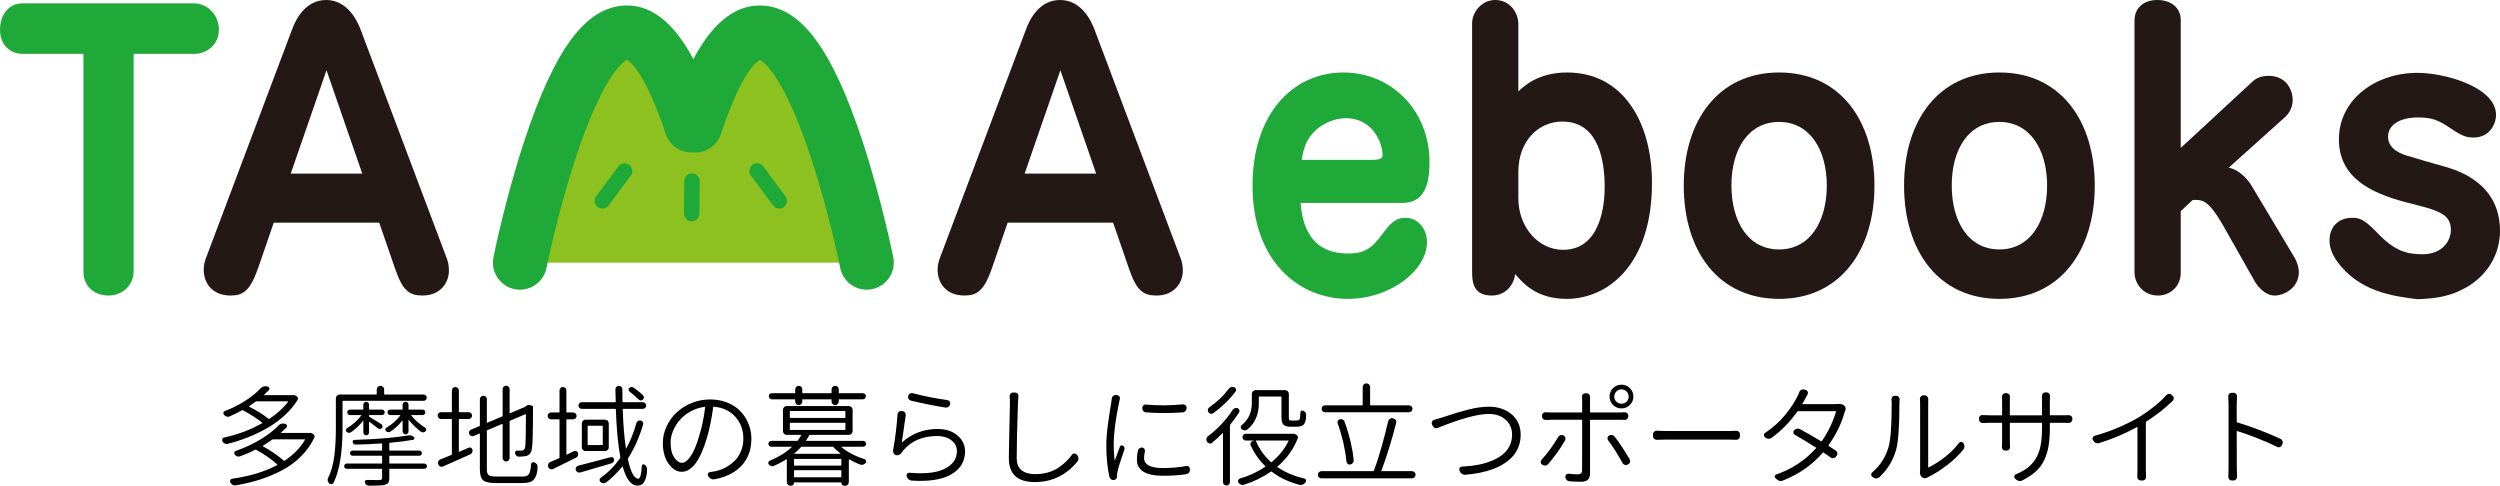 <?xml version="1.0" encoding="utf-8"?>
<!-- Generator: Adobe Illustrator 26.0.1, SVG Export Plug-In . SVG Version: 6.00 Build 0)  -->
<svg version="1.1" id="レイヤー_1" xmlns="http://www.w3.org/2000/svg" xmlns:xlink="http://www.w3.org/1999/xlink" x="0px"
	 y="0px" viewBox="0 0 350 68" enable-background="new 0 0 350 68" xml:space="preserve">
<g>
	<g>
		<path fill="#1EA939" d="M182.079,28.414c0.202,1.978,0.708,7.078,6.624,7.078c2.225,0,3.236-0.572,4.855-2.758
			c1.466-2.03,2.225-2.238,3.287-2.238c1.668,0,2.933,1.561,2.933,3.383c0,4.007-5.158,7.962-11.074,7.962
			c-6.624,0-13.349-4.996-13.349-15.873c0-9.992,5.613-15.821,12.742-15.821c6.624,0,12.035,5.256,12.035,12.542
			c0,3.591-0.961,5.724-3.843,5.724L182.079,28.414L182.079,28.414z M192.192,22.378c1.265,0,1.366-0.364,1.366-0.728
			c0-1.457-1.264-5.1-5.108-5.1c-1.466,0-3.034,0.572-4.297,1.717c-1.163,1.145-1.568,2.081-1.922,4.111
			C182.231,22.378,192.192,22.378,192.192,22.378z"/>
	</g>
	<g>
		<path fill="#231815" d="M212.569,12.802c0.759-0.729,2.781-2.654,6.826-2.654c7.888,0,11.882,7.026,11.882,15.457
			c0,11.605-6.321,16.237-11.933,16.237c-4.248,0-6.118-2.186-7.231-3.486c-0.101,1.249-1.113,3.018-3.287,3.018
			c-2.73,0-2.73-2.134-2.73-3.487V3.279c0-1.613,1.365-3.279,3.236-3.279c1.972,0,3.236,1.665,3.236,3.383v9.419H212.569z
			 M212.569,27.738c0,4.059,2.781,7.234,6.27,7.234c5.461,0,5.815-6.818,5.815-8.743c0-3.227-0.607-9.212-5.916-9.212
			c-3.438,0-6.169,2.811-6.169,7.026V27.738z"/>
	</g>
	<g>
		<path fill="#231815" d="M262.425,25.969c0,9.211-4.905,15.873-13.349,15.873s-13.349-6.609-13.349-15.873
			c0-9.055,4.804-15.821,13.349-15.821C257.671,10.148,262.425,16.965,262.425,25.969z M242.401,25.969
			c0,5.048,2.326,8.951,6.675,8.951s6.675-3.955,6.675-8.951s-2.376-8.899-6.675-8.899S242.401,20.869,242.401,25.969z"/>
	</g>
	<g>
		<path fill="#231815" d="M293.268,25.969c0,9.211-4.905,15.873-13.349,15.873s-13.349-6.609-13.349-15.873
			c0-9.055,4.804-15.821,13.349-15.821C288.514,10.148,293.268,16.965,293.268,25.969z M273.244,25.969
			c0,5.048,2.326,8.951,6.675,8.951s6.675-3.955,6.675-8.951s-2.376-8.899-6.675-8.899S273.244,20.869,273.244,25.969z"/>
	</g>
	<g>
		<path fill="#231815" d="M305.302,29.56v8.639c0,1.925-1.517,3.175-3.186,3.175c-2.023,0-3.287-1.613-3.287-3.279V2.914
			c0-1.926,1.415-2.914,3.186-2.914c1.82,0,3.287,0.989,3.287,2.81v17.902l9.961-9.211c0.607-0.625,1.466-0.885,2.326-0.885
			c2.477,0,3.388,1.926,3.388,3.435c0,1.093-0.607,1.874-0.961,2.238l-7.989,7.182c1.719,0.364,2.882,1.978,3.236,2.602
			l6.068,10.148c0.304,0.624,0.506,1.249,0.506,1.874c0,2.185-2.023,3.279-3.388,3.279c-1.467,0-2.579-1.509-2.983-2.342
			l-4.248-7.494c-2.073-3.591-2.882-3.591-4.248-3.539L305.302,29.56z"/>
	</g>
	<g>
		<path fill="#231815" d="M327.145,36.533c-0.809-1.197-1.012-2.082-1.012-2.863c0-1.926,1.264-3.175,3.135-3.175
			c0.961,0,1.619,0.104,3.438,1.978c2.477,2.654,4.197,3.122,6.472,3.122c2.73,0,3.944-1.874,3.944-3.383
			c0-2.29-1.719-2.758-6.321-3.903c-4.955-1.301-9.354-3.487-9.354-8.795c0-5.621,5.157-9.316,10.973-9.316
			c3.943,0,11.023,2.03,11.023,5.881c0,1.301-0.91,3.174-3.135,3.174c-0.759,0-1.415-0.052-3.084-1.197
			c-1.82-1.249-2.73-1.613-4.703-1.613c-2.478,0-4.196,0.989-4.196,2.706c0,1.821,2.073,2.498,2.882,2.706
			c1.668,0.521,3.337,0.989,5.005,1.458c1.821,0.52,7.787,2.29,7.787,9.003c0,3.435-1.871,6.089-4.197,7.598
			c-2.68,1.717-5.056,1.873-7.332,1.977C335.084,41.477,330.229,40.853,327.145,36.533z"/>
	</g>
	<g>
		<path fill="#1EA939" d="M3.236,7.546C1.315,7.546,0,6.193,0,4.163c0-2.134,1.264-3.695,3.135-3.695h24.018
			c1.922,0,3.489,1.665,3.489,3.643c0,2.29-1.82,3.435-3.489,3.435h-8.444v30.393c0,2.03-1.567,3.435-3.54,3.435
			c-2.073,0-3.489-1.405-3.489-3.331V7.546H3.236z"/>
	</g>
	<g>
		<path fill="#231815" d="M40.855,4.215C41.462,2.498,42.878,0,45.659,0c2.933,0,4.348,2.81,4.854,4.215l12.034,31.954
			c0.152,0.364,0.303,0.989,0.303,1.717c0,1.665-1.163,3.487-3.691,3.487c-1.871,0-2.781-0.677-3.843-3.747l-2.225-6.453H38.327
			l-2.225,6.453c-1.112,3.123-2.073,3.747-3.843,3.747c-2.376,0-3.741-1.561-3.741-3.643c0-0.677,0.202-1.301,0.303-1.561
			L40.855,4.215z M40.704,24.303h10.012L45.71,9.836L40.704,24.303z"/>
	</g>
	<g>
		<path fill="#231815" d="M143.601,4.215C144.207,2.498,145.623,0,148.404,0c2.933,0,4.349,2.81,4.855,4.215l12.034,31.954
			c0.152,0.364,0.303,0.989,0.303,1.717c0,1.665-1.163,3.487-3.691,3.487c-1.871,0-2.781-0.677-3.843-3.747l-2.225-6.453h-14.765
			l-2.225,6.453c-1.113,3.123-2.073,3.747-3.843,3.747c-2.376,0-3.741-1.561-3.741-3.643c0-0.677,0.202-1.301,0.303-1.561
			L143.601,4.215z M143.449,24.303h10.011l-5.006-14.467L143.449,24.303z"/>
	</g>
	<g>
		<g>
			<path fill="#8CC11F" d="M72.797,36.769c0,0,11.427-57.144,23.997-19.212h0.553c12.57-37.932,23.997,19.212,23.997,19.212"/>
			<path fill="#1EA939" d="M121.34,40.556c-1.768,0-3.349-1.244-3.709-3.044c-0.015-0.073-1.501-7.44-3.924-14.914
				c-3.901-12.032-6.842-13.982-7.328-14.229c-0.424,0.225-2.577,1.749-5.438,10.379c-0.513,1.55-1.962,2.596-3.594,2.596h-0.553
				c-1.632,0-3.081-1.046-3.594-2.596c-2.86-8.631-5.014-10.154-5.438-10.379c-0.486,0.247-3.427,2.198-7.328,14.229
				c-2.423,7.474-3.91,14.84-3.924,14.914c-0.41,2.051-2.403,3.379-4.456,2.97c-2.05-0.41-3.38-2.405-2.97-4.455
				c0.066-0.333,1.66-8.242,4.339-16.354C77.627,6.941,81.916,1.115,87.329,0.783c4.323-0.268,7.451,3.184,9.742,7.49
				c2.292-4.307,5.421-7.757,9.742-7.49c5.413,0.332,9.701,6.158,13.906,18.889c2.679,8.112,4.272,16.021,4.339,16.354
				c0.41,2.05-0.92,4.045-2.97,4.455C121.836,40.531,121.586,40.556,121.34,40.556z"/>
		</g>
		<g>
			<path fill="#1EA939" d="M109.096,29.201c-0.331,0-0.657-0.151-0.87-0.437l-3.106-4.174c-0.357-0.48-0.258-1.159,0.222-1.516
				c0.479-0.358,1.158-0.258,1.516,0.222l3.106,4.174c0.357,0.48,0.258,1.159-0.222,1.516
				C109.548,29.131,109.321,29.201,109.096,29.201z"/>
		</g>
		<g>
			<path fill="#1EA939" d="M84.329,29.201c-0.225,0-0.452-0.07-0.646-0.214c-0.48-0.357-0.58-1.036-0.222-1.516l3.106-4.174
				c0.356-0.479,1.036-0.579,1.516-0.222s0.58,1.036,0.222,1.516l-3.106,4.174C84.987,29.05,84.66,29.201,84.329,29.201z"/>
		</g>
		<g>
			<path fill="#1EA939" d="M96.842,30.979c-0.002,0-0.005,0-0.007,0c-0.598-0.004-1.08-0.492-1.076-1.091l0.03-4.533
				c0.004-0.596,0.488-1.076,1.083-1.076c0.002,0,0.005,0,0.007,0c0.598,0.004,1.08,0.492,1.076,1.091l-0.03,4.533
				C97.921,30.498,97.437,30.979,96.842,30.979z"/>
		</g>
	</g>
</g>
<g>
	<g>
		<path d="M41.041,55.321c0.11-0.03,0.21-0.015,0.3,0.045l0.18,0.105c0.09,0.06,0.15,0.14,0.18,0.24s0.015,0.195-0.045,0.285
			c-0.471,0.77-1.08,1.493-1.825,2.173c-0.746,0.68-1.558,1.268-2.434,1.768c-0.877,0.5-1.778,0.932-2.704,1.297
			c-0.927,0.364-1.871,0.666-2.832,0.906c-0.141,0.03-0.278,0.012-0.413-0.053c-0.135-0.064-0.238-0.162-0.308-0.292
			c-0.03-0.06-0.045-0.12-0.045-0.18c0-0.05,0.01-0.105,0.03-0.165c0.05-0.11,0.13-0.174,0.24-0.195
			c1.943-0.42,3.721-1.089,5.334-2.008c0.04-0.02,0.04-0.045,0-0.075c-0.691-0.569-1.593-1.149-2.704-1.738
			c-0.04-0.02-0.075-0.02-0.105,0c-0.581,0.32-1.157,0.605-1.728,0.854c-0.09,0.04-0.18,0.06-0.27,0.06
			c-0.18,0-0.356-0.09-0.526-0.27c-0.081-0.08-0.111-0.177-0.09-0.292c0.02-0.116,0.085-0.193,0.195-0.233
			c1.072-0.42,2.036-0.906,2.892-1.462c0.856-0.553,1.56-1.125,2.111-1.715c0.2-0.2,0.425-0.3,0.676-0.3
			c0.07,0,0.14,0.005,0.21,0.015l0.105,0.03c0.12,0.02,0.197,0.087,0.233,0.202c0.035,0.116,0.012,0.218-0.068,0.308
			c-0.221,0.23-0.441,0.444-0.661,0.644c-0.01,0.01-0.015,0.02-0.015,0.03s0.01,0.015,0.03,0.015h4.012
			C41.016,55.321,41.031,55.321,41.041,55.321z M43.325,60.612c0.11-0.03,0.22-0.015,0.331,0.045l0.165,0.09
			c0.1,0.06,0.165,0.14,0.195,0.24c0.02,0.04,0.03,0.08,0.03,0.12c0,0.06-0.015,0.12-0.045,0.18
			c-0.471,0.969-1.097,1.843-1.878,2.623c-0.781,0.779-1.67,1.429-2.667,1.948c-0.997,0.519-2.026,0.95-3.088,1.289
			c-1.062,0.339-2.199,0.609-3.411,0.809c-0.04,0-0.075,0-0.105,0c-0.111,0-0.216-0.03-0.316-0.09
			c-0.12-0.08-0.216-0.189-0.285-0.33c-0.03-0.05-0.045-0.102-0.045-0.157c0-0.056,0.015-0.113,0.045-0.173
			c0.05-0.11,0.135-0.17,0.255-0.18c2.484-0.36,4.583-0.999,6.295-1.918c0.04-0.02,0.045-0.045,0.015-0.075
			c-0.781-0.729-1.768-1.418-2.96-2.068c-0.04-0.02-0.081-0.02-0.12,0c-0.611,0.32-1.317,0.624-2.118,0.914
			c-0.081,0.03-0.156,0.045-0.225,0.045c-0.191,0-0.366-0.095-0.526-0.285c-0.07-0.08-0.093-0.174-0.068-0.285
			c0.025-0.11,0.092-0.185,0.203-0.225c1.292-0.45,2.446-0.984,3.463-1.604c1.016-0.62,1.845-1.259,2.487-1.918
			c0.2-0.21,0.421-0.315,0.661-0.315c0.07,0,0.14,0.01,0.21,0.03l0.105,0.03c0.12,0.02,0.197,0.087,0.233,0.203
			c0.035,0.114,0.012,0.217-0.068,0.307c-0.231,0.23-0.481,0.465-0.751,0.704c-0.01,0.01-0.013,0.02-0.008,0.03
			s0.012,0.015,0.023,0.015h3.921C43.289,60.612,43.304,60.612,43.325,60.612z M40.32,56.251c0.03-0.04,0.02-0.06-0.03-0.06h-4.387
			c-0.051,0-0.09,0.015-0.12,0.045c-0.251,0.189-0.551,0.399-0.901,0.629c-0.02,0.01-0.028,0.023-0.023,0.037
			c0.005,0.016,0.012,0.029,0.023,0.038c1.142,0.579,2.043,1.144,2.704,1.693c0.03,0.03,0.065,0.035,0.105,0.015
			C38.802,57.92,39.678,57.12,40.32,56.251z M42.694,61.571c0.02-0.04,0.01-0.06-0.03-0.06h-4.417c-0.051,0-0.096,0.01-0.135,0.03
			c-0.401,0.29-0.841,0.579-1.322,0.869c-0.02,0.01-0.03,0.023-0.03,0.037c0,0.016,0.01,0.023,0.03,0.023
			c1.192,0.659,2.168,1.334,2.93,2.023c0.04,0.03,0.075,0.035,0.105,0.015C41.086,63.678,42.042,62.7,42.694,61.571z"/>
	</g>
	<g>
		<path d="M59.611,55.36c0.09,0.084,0.135,0.189,0.135,0.313c0,0.125-0.045,0.23-0.135,0.316c-0.09,0.084-0.195,0.127-0.316,0.127
			H48.027c-0.051,0-0.075,0.025-0.075,0.075v3.792c0,3.337-0.416,5.869-1.247,7.598c-0.051,0.11-0.138,0.174-0.263,0.195
			c-0.126,0.02-0.238-0.01-0.338-0.09c-0.111-0.09-0.18-0.2-0.21-0.33c-0.02-0.06-0.03-0.114-0.03-0.165
			c0-0.08,0.02-0.159,0.06-0.24c0.451-0.939,0.746-1.99,0.886-3.155c0.14-1.164,0.21-2.435,0.21-3.813v-4.226
			c0-0.14,0.053-0.263,0.158-0.366c0.105-0.106,0.227-0.158,0.368-0.158h5.123c0.05,0,0.075-0.025,0.075-0.075v-0.614
			c0-0.15,0.05-0.275,0.15-0.375c0.1-0.099,0.223-0.15,0.368-0.15s0.268,0.05,0.368,0.15c0.1,0.099,0.15,0.225,0.15,0.375v0.614
			c0,0.05,0.025,0.075,0.075,0.075h5.439C59.416,55.231,59.521,55.274,59.611,55.36z M54.563,63.804c-0.04,0-0.06,0.025-0.06,0.075
			v0.944c0,0.05,0.02,0.075,0.06,0.075h4.838c0.1,0,0.188,0.035,0.263,0.105c0.075,0.069,0.113,0.158,0.113,0.262
			c0,0.106-0.038,0.193-0.113,0.263c-0.075,0.069-0.163,0.105-0.263,0.105h-4.838c-0.04,0-0.06,0.025-0.06,0.075v1.214
			c0,0.3-0.048,0.519-0.143,0.659c-0.096,0.14-0.258,0.24-0.488,0.3C53.551,67.96,52.82,68,51.678,68
			c-0.281,0-0.476-0.14-0.586-0.42c-0.04-0.09-0.033-0.177,0.023-0.262c0.055-0.086,0.132-0.128,0.233-0.128
			c0.49,0.01,0.891,0.015,1.202,0.015c0.27,0,0.471,0,0.601,0c0.13-0.01,0.22-0.037,0.27-0.083c0.05-0.044,0.075-0.117,0.075-0.217
			v-1.199c0-0.05-0.025-0.075-0.075-0.075h-4.883c-0.1,0-0.186-0.035-0.255-0.105c-0.07-0.069-0.105-0.157-0.105-0.263
			c0-0.104,0.035-0.192,0.105-0.262c0.07-0.069,0.155-0.105,0.255-0.105h4.883c0.05,0,0.075-0.025,0.075-0.075v-0.944
			c0-0.05-0.025-0.075-0.075-0.075h-4.057c-0.1,0-0.186-0.035-0.255-0.105c-0.07-0.069-0.105-0.155-0.105-0.255
			c0-0.099,0.035-0.185,0.105-0.255c0.07-0.069,0.155-0.105,0.255-0.105h4.057c0.05,0,0.075-0.02,0.075-0.06V62.14
			c0-0.04-0.025-0.06-0.075-0.06c-1.172,0.08-2.379,0.135-3.621,0.165h-0.015c-0.201,0-0.336-0.11-0.406-0.33
			c-0.02-0.08-0.01-0.155,0.03-0.225c0.04-0.069,0.105-0.105,0.195-0.105c3.205-0.099,5.724-0.309,7.557-0.629
			c0.06-0.01,0.12-0.015,0.18-0.015c0.22,0,0.421,0.08,0.601,0.24c0.07,0.06,0.092,0.135,0.068,0.225
			c-0.025,0.09-0.083,0.144-0.173,0.165c-0.952,0.17-2.043,0.309-3.275,0.42c-0.04,0-0.06,0.025-0.06,0.075v0.959
			c0,0.04,0.02,0.06,0.06,0.06h4.147c0.1,0,0.185,0.035,0.255,0.105c0.07,0.069,0.105,0.155,0.105,0.255
			c0,0.099-0.036,0.185-0.105,0.255c-0.07,0.069-0.156,0.105-0.255,0.105L54.563,63.804L54.563,63.804z M53.744,57.458
			c0.075,0.074,0.113,0.163,0.113,0.27c0,0.104-0.038,0.193-0.113,0.27c-0.075,0.074-0.168,0.112-0.278,0.112h-1.728
			c-0.051,0-0.075,0.025-0.075,0.075v0.075c0,0.05,0.02,0.084,0.06,0.105c0.591,0.339,1.151,0.684,1.683,1.034
			c0.08,0.06,0.128,0.142,0.143,0.248c0.015,0.104-0.013,0.196-0.083,0.277c-0.07,0.08-0.16,0.123-0.27,0.127
			c-0.111,0.005-0.21-0.027-0.3-0.097c-0.311-0.249-0.701-0.549-1.172-0.899c-0.04-0.02-0.06-0.01-0.06,0.03v1.454
			c0,0.11-0.038,0.204-0.113,0.285c-0.075,0.08-0.171,0.12-0.285,0.12c-0.115,0-0.21-0.04-0.285-0.12
			c-0.075-0.08-0.113-0.174-0.113-0.285v-1.604c0-0.01-0.005-0.018-0.015-0.023c-0.01-0.004-0.02-0.001-0.03,0.008
			c-0.531,0.669-1.107,1.208-1.728,1.619c-0.1,0.06-0.206,0.078-0.316,0.052c-0.111-0.025-0.206-0.082-0.285-0.172
			c-0.06-0.069-0.085-0.153-0.075-0.248c0.01-0.094,0.06-0.166,0.15-0.217c0.771-0.45,1.442-1.044,2.013-1.783
			c0.03-0.04,0.02-0.06-0.03-0.06h-1.548c-0.111,0-0.203-0.038-0.278-0.112c-0.075-0.076-0.113-0.166-0.113-0.27
			c0-0.106,0.038-0.196,0.113-0.27c0.075-0.076,0.167-0.113,0.278-0.113h1.788c0.05,0,0.075-0.02,0.075-0.06v-0.629
			c0-0.11,0.038-0.204,0.113-0.285c0.075-0.08,0.17-0.12,0.285-0.12s0.21,0.04,0.285,0.12c0.075,0.08,0.113,0.174,0.113,0.285v0.629
			c0,0.04,0.025,0.06,0.075,0.06h1.728C53.576,57.345,53.669,57.381,53.744,57.458z M57.192,60.387c0,0.12-0.04,0.219-0.12,0.3
			c-0.081,0.08-0.178,0.12-0.293,0.12c-0.115,0-0.213-0.04-0.293-0.12c-0.081-0.08-0.12-0.18-0.12-0.3v-1.499
			c0-0.01-0.005-0.018-0.015-0.022c-0.01-0.005-0.015-0.003-0.015,0.007c-0.531,0.659-1.102,1.184-1.713,1.574
			c-0.1,0.06-0.206,0.078-0.316,0.052c-0.111-0.025-0.206-0.076-0.285-0.157c-0.06-0.069-0.083-0.153-0.068-0.247
			c0.015-0.095,0.062-0.168,0.143-0.218c0.761-0.44,1.407-1.01,1.938-1.708c0.03-0.04,0.025-0.06-0.015-0.06h-1.382
			c-0.111,0-0.203-0.038-0.278-0.112c-0.075-0.076-0.113-0.166-0.113-0.27c0-0.106,0.038-0.196,0.113-0.27
			c0.075-0.076,0.167-0.113,0.278-0.113h1.668c0.04,0,0.06-0.02,0.06-0.06V56.67c0-0.12,0.04-0.219,0.12-0.3
			c0.08-0.08,0.178-0.12,0.293-0.12c0.115,0,0.212,0.04,0.293,0.12c0.08,0.08,0.12,0.18,0.12,0.3v0.614c0,0.04,0.02,0.06,0.06,0.06
			h1.923c0.1,0,0.188,0.037,0.263,0.113c0.075,0.074,0.113,0.163,0.113,0.27c0,0.104-0.038,0.193-0.113,0.27
			c-0.075,0.074-0.163,0.112-0.263,0.112h-1.563c-0.051,0-0.06,0.02-0.03,0.06c0.541,0.669,1.187,1.238,1.938,1.708
			c0.09,0.05,0.14,0.125,0.15,0.225c0.01,0.099-0.02,0.189-0.09,0.27c-0.081,0.09-0.178,0.143-0.293,0.157
			c-0.115,0.016-0.223-0.007-0.323-0.067c-0.621-0.459-1.197-1.014-1.728-1.664c-0.01-0.01-0.02-0.012-0.03-0.008
			c-0.01,0.005-0.015,0.014-0.015,0.023L57.192,60.387L57.192,60.387z"/>
	</g>
	<g>
		<path d="M64.299,58.663c-0.04,0-0.06,0.025-0.06,0.075v4.466c0,0.04,0.02,0.054,0.06,0.045c0.49-0.219,0.926-0.41,1.307-0.569
			c0.11-0.05,0.22-0.048,0.331,0.007c0.11,0.056,0.18,0.143,0.21,0.263c0.03,0.14,0.015,0.27-0.045,0.39s-0.15,0.21-0.27,0.27
			c-1.292,0.579-2.56,1.144-3.801,1.693c-0.13,0.06-0.263,0.06-0.398,0s-0.228-0.155-0.278-0.285l-0.015-0.03
			c-0.051-0.129-0.045-0.263,0.015-0.396c0.06-0.136,0.155-0.228,0.285-0.278c0.361-0.129,0.881-0.339,1.563-0.629
			c0.04-0.02,0.06-0.05,0.06-0.09v-4.856c0-0.05-0.02-0.075-0.06-0.075h-1.457c-0.13,0-0.243-0.048-0.338-0.143
			c-0.096-0.094-0.143-0.207-0.143-0.337s0.047-0.243,0.143-0.337c0.095-0.095,0.208-0.143,0.338-0.143h1.457
			c0.04,0,0.06-0.025,0.06-0.075v-2.967c0-0.129,0.047-0.243,0.143-0.338c0.095-0.094,0.21-0.142,0.346-0.142
			s0.25,0.048,0.346,0.142c0.095,0.095,0.143,0.208,0.143,0.338v2.967c0,0.05,0.02,0.075,0.06,0.075h1.292
			c0.14,0,0.257,0.048,0.353,0.143c0.095,0.094,0.143,0.207,0.143,0.337s-0.048,0.243-0.143,0.337
			c-0.096,0.095-0.213,0.143-0.353,0.143L64.299,58.663L64.299,58.663z M69.392,66.711h3.831c0.4,0,0.676-0.112,0.826-0.338
			c0.15-0.223,0.25-0.687,0.3-1.386c0.01-0.11,0.065-0.192,0.165-0.247c0.1-0.056,0.205-0.059,0.316-0.008
			c0.14,0.06,0.25,0.15,0.331,0.27c0.07,0.11,0.105,0.219,0.105,0.33c0,0.789-0.186,1.399-0.556,1.828
			c-0.27,0.309-0.757,0.465-1.457,0.465h-3.876c-0.862,0-1.442-0.129-1.743-0.39s-0.451-0.779-0.451-1.559v-4.931
			c0-0.05-0.02-0.065-0.06-0.045l-0.781,0.33c-0.12,0.06-0.243,0.065-0.368,0.015c-0.126-0.05-0.218-0.135-0.278-0.255
			c-0.03-0.069-0.045-0.135-0.045-0.195s0.01-0.12,0.03-0.18c0.05-0.129,0.14-0.219,0.27-0.27l1.172-0.495
			c0.04-0.01,0.06-0.04,0.06-0.09v-3.672c0-0.129,0.047-0.243,0.143-0.338c0.095-0.094,0.21-0.142,0.346-0.142
			c0.135,0,0.25,0.048,0.346,0.142c0.095,0.095,0.143,0.208,0.143,0.338v3.267c0,0.04,0.02,0.05,0.06,0.03l2.088-0.884
			c0.04-0.01,0.06-0.04,0.06-0.09v-3.732c0-0.129,0.047-0.243,0.143-0.338c0.095-0.094,0.21-0.142,0.346-0.142
			c0.135,0,0.25,0.048,0.346,0.142c0.095,0.095,0.143,0.208,0.143,0.338v3.342c0,0.04,0.02,0.05,0.06,0.03l2.058-0.869
			c0.04-0.01,0.075-0.03,0.105-0.06l0.09-0.075c0.12-0.11,0.255-0.165,0.406-0.165c0.08,0,0.16,0.02,0.24,0.06l0.195,0.075
			c0.11,0.04,0.15,0.12,0.12,0.24c0,0.02,0,0.035,0,0.045c0,3.337-0.055,5.266-0.165,5.785c-0.09,0.549-0.371,0.869-0.841,0.959
			c-0.221,0.05-0.536,0.08-0.947,0.09c-0.13,0.01-0.248-0.03-0.353-0.12c-0.105-0.09-0.173-0.2-0.203-0.33
			c-0.03-0.099-0.013-0.195,0.053-0.285c0.065-0.09,0.152-0.129,0.263-0.12c0.17,0,0.37,0,0.601,0c0.26,0,0.421-0.144,0.481-0.435
			c0.08-0.35,0.12-1.888,0.12-4.616c0-0.05-0.02-0.065-0.06-0.045l-2.164,0.914c-0.04,0.02-0.06,0.05-0.06,0.09v5.125
			c0,0.14-0.048,0.257-0.143,0.353c-0.096,0.094-0.21,0.142-0.346,0.142c-0.135,0-0.251-0.048-0.346-0.142
			c-0.096-0.095-0.143-0.213-0.143-0.353v-4.721c0-0.05-0.02-0.065-0.06-0.045l-2.088,0.884c-0.04,0.02-0.06,0.05-0.06,0.09v5.35
			c0,0.42,0.077,0.696,0.233,0.832C68.548,66.643,68.882,66.711,69.392,66.711z"/>
	</g>
	<g>
		<path d="M80.36,63.159c0.11-0.05,0.223-0.05,0.338,0s0.193,0.135,0.233,0.255c0.04,0.129,0.032,0.257-0.023,0.381
			c-0.055,0.125-0.143,0.218-0.263,0.278c-0.541,0.27-1.613,0.8-3.215,1.589c-0.12,0.06-0.248,0.065-0.383,0.015
			s-0.228-0.14-0.278-0.27l-0.015-0.03c-0.051-0.14-0.048-0.277,0.008-0.413c0.055-0.134,0.152-0.232,0.293-0.292
			c0.01,0,0.415-0.174,1.217-0.525c0.04-0.02,0.06-0.054,0.06-0.105v-5.26c0-0.05-0.025-0.075-0.075-0.075h-1.112
			c-0.13,0-0.243-0.048-0.338-0.142c-0.096-0.095-0.143-0.208-0.143-0.338s0.047-0.243,0.143-0.338
			c0.095-0.094,0.208-0.142,0.338-0.142h1.112c0.05,0,0.075-0.025,0.075-0.075V54.66c0-0.129,0.047-0.243,0.143-0.338
			c0.095-0.094,0.208-0.142,0.338-0.142s0.242,0.048,0.338,0.142c0.095,0.095,0.143,0.208,0.143,0.338v3.012
			c0,0.05,0.025,0.075,0.075,0.075h0.871c0.14,0,0.255,0.048,0.346,0.142c0.09,0.095,0.135,0.208,0.135,0.338
			s-0.045,0.243-0.135,0.338c-0.09,0.094-0.206,0.142-0.346,0.142h-0.871c-0.051,0-0.075,0.025-0.075,0.075v4.826
			c0,0.04,0.02,0.05,0.06,0.03L80.36,63.159z M85.514,63.999c0.11-0.03,0.21-0.012,0.3,0.053c0.09,0.064,0.145,0.151,0.165,0.262
			c0.01,0.129-0.02,0.245-0.09,0.345c-0.07,0.099-0.165,0.17-0.285,0.21c-1.723,0.51-3.176,0.935-4.357,1.274
			c-0.141,0.04-0.27,0.025-0.391-0.045c-0.12-0.069-0.201-0.17-0.24-0.3c-0.02-0.05-0.03-0.095-0.03-0.135
			c0-0.08,0.025-0.159,0.075-0.24c0.07-0.12,0.17-0.195,0.3-0.225C81.422,65.087,82.939,64.688,85.514,63.999z M89.09,59.248
			c0.04-0.14,0.117-0.245,0.233-0.315c0.115-0.069,0.238-0.09,0.368-0.06c0.13,0.02,0.23,0.084,0.3,0.195
			c0.07,0.11,0.085,0.23,0.045,0.36c-0.541,1.819-1.247,3.402-2.118,4.751c-0.02,0.04-0.025,0.08-0.015,0.12
			c0.4,1.808,0.886,2.713,1.457,2.713c0.27,0,0.436-0.599,0.496-1.798c0.01-0.09,0.055-0.153,0.135-0.188
			c0.08-0.034,0.16-0.027,0.24,0.023c0.24,0.17,0.361,0.375,0.361,0.614c0,0.749-0.141,1.358-0.421,1.828
			c-0.191,0.33-0.496,0.495-0.917,0.495c-0.892,0-1.583-0.884-2.073-2.653c-0.01-0.01-0.02-0.018-0.03-0.022
			c-0.01-0.005-0.02-0.003-0.03,0.007c-0.721,0.879-1.478,1.624-2.269,2.233c-0.12,0.08-0.251,0.112-0.391,0.098
			c-0.141-0.016-0.27-0.068-0.391-0.158c-0.09-0.09-0.133-0.195-0.128-0.315c0.005-0.12,0.057-0.215,0.158-0.285
			c1.052-0.74,1.958-1.658,2.719-2.758c0.03-0.03,0.04-0.069,0.03-0.12c-0.321-1.699-0.531-3.932-0.631-6.699
			c0-0.05-0.02-0.075-0.06-0.075h-4.703c-0.13,0-0.24-0.045-0.331-0.135s-0.135-0.2-0.135-0.33s0.045-0.24,0.135-0.33
			c0.09-0.09,0.2-0.135,0.331-0.135h4.688c0.04,0,0.06-0.025,0.06-0.075c-0.02-0.569-0.036-1.144-0.045-1.723
			c0-0.14,0.047-0.257,0.143-0.352c0.095-0.095,0.21-0.143,0.346-0.143c0.135,0,0.25,0.048,0.346,0.143
			c0.095,0.094,0.143,0.211,0.143,0.352c0.01,0.71,0.015,1.283,0.015,1.723c0,0.05,0.025,0.075,0.075,0.075h2.765
			c0.13,0,0.242,0.045,0.338,0.135c0.095,0.09,0.143,0.2,0.143,0.33s-0.048,0.24-0.143,0.33c-0.096,0.09-0.208,0.135-0.338,0.135
			h-2.75c-0.04,0-0.06,0.02-0.06,0.06c0.07,2.149,0.22,3.977,0.451,5.485c0,0.01,0.005,0.018,0.015,0.022
			c0.01,0.005,0.015,0.003,0.015-0.007C88.253,61.741,88.729,60.557,89.09,59.248z M81.457,59.293c0-0.15,0.05-0.277,0.15-0.383
			c0.1-0.104,0.225-0.157,0.376-0.157h2.719c0.15,0,0.275,0.053,0.376,0.157c0.1,0.106,0.15,0.233,0.15,0.383v3.327
			c0,0.14-0.051,0.263-0.15,0.366c-0.1,0.106-0.225,0.158-0.376,0.158h-2.719c-0.15,0-0.276-0.052-0.376-0.158
			c-0.1-0.104-0.15-0.226-0.15-0.366V59.293z M84.327,62.305c0.04,0,0.06-0.025,0.06-0.075v-2.563c0-0.04-0.02-0.06-0.06-0.06
			h-1.998c-0.04,0-0.06,0.02-0.06,0.06v2.563c0,0.05,0.02,0.075,0.06,0.075H84.327z M90.021,55.336c0.08,0.08,0.12,0.18,0.12,0.3
			s-0.045,0.219-0.135,0.3c-0.081,0.09-0.18,0.132-0.3,0.127c-0.12-0.004-0.221-0.052-0.3-0.142
			c-0.361-0.36-0.787-0.729-1.277-1.109c-0.081-0.069-0.123-0.155-0.128-0.255c-0.005-0.099,0.027-0.185,0.098-0.255
			c0.09-0.069,0.195-0.11,0.316-0.12c0.12-0.01,0.225,0.02,0.316,0.09C89.25,54.652,89.68,55.007,90.021,55.336z"/>
	</g>
	<g>
		<path d="M100.013,67.101c-0.051,0.01-0.096,0.015-0.135,0.015c-0.111,0-0.221-0.025-0.331-0.075
			c-0.141-0.069-0.255-0.174-0.346-0.315l-0.075-0.12c-0.06-0.099-0.063-0.204-0.008-0.315c0.055-0.11,0.143-0.174,0.263-0.195
			c0.25-0.03,0.501-0.069,0.751-0.12c0.511-0.11,0.992-0.285,1.442-0.525c0.451-0.24,0.866-0.542,1.247-0.907
			c0.38-0.364,0.684-0.819,0.909-1.362c0.225-0.545,0.338-1.138,0.338-1.777c0-1.199-0.371-2.215-1.112-3.049
			c-0.742-0.835-1.753-1.307-3.035-1.417c-0.051-0.01-0.075,0.01-0.075,0.06c-0.21,1.589-0.506,3.037-0.886,4.346
			c-0.942,3.138-2.114,4.706-3.516,4.706c-0.682,0-1.292-0.372-1.833-1.117C93.07,64.19,92.8,63.219,92.8,62.02
			c0-0.8,0.173-1.571,0.518-2.315c0.346-0.745,0.811-1.395,1.397-1.948c0.586-0.556,1.289-1,2.111-1.335
			c0.821-0.334,1.683-0.501,2.584-0.501c0.861,0,1.657,0.144,2.389,0.435c0.731,0.29,1.342,0.684,1.833,1.184
			c0.49,0.5,0.873,1.087,1.149,1.76c0.275,0.676,0.413,1.392,0.413,2.151c0,0.999-0.206,1.888-0.616,2.668
			c-0.411,0.779-1.005,1.424-1.78,1.933S101.094,66.911,100.013,67.101z M95.505,64.793c0.361,0,0.751-0.3,1.172-0.899
			c0.421-0.599,0.816-1.529,1.187-2.787c0.391-1.229,0.676-2.593,0.856-4.091c0-0.02-0.005-0.035-0.015-0.045
			s-0.025-0.015-0.045-0.015c-0.712,0.09-1.373,0.305-1.983,0.644c-0.611,0.339-1.117,0.744-1.517,1.214
			c-0.401,0.47-0.714,0.977-0.939,1.522c-0.225,0.544-0.338,1.08-0.338,1.61c0,0.909,0.17,1.61,0.511,2.106
			C94.734,64.545,95.104,64.793,95.505,64.793z"/>
	</g>
	<g>
		<path d="M121.13,61.841c0.085,0.08,0.128,0.177,0.128,0.293c0,0.114-0.043,0.211-0.128,0.292c-0.085,0.08-0.183,0.12-0.293,0.12
			h-3.02c-0.01,0-0.018,0.005-0.023,0.015c-0.005,0.01-0.003,0.02,0.008,0.03c0.881,0.729,1.963,1.294,3.245,1.693
			c0.11,0.04,0.18,0.11,0.21,0.21c0.01,0.04,0.015,0.075,0.015,0.105c0,0.069-0.025,0.135-0.075,0.195
			c-0.09,0.12-0.203,0.202-0.338,0.248c-0.135,0.044-0.273,0.046-0.413,0.007c-0.511-0.189-1.027-0.435-1.548-0.734
			c-0.04-0.02-0.06-0.005-0.06,0.045v3.117c0,0.14-0.051,0.263-0.15,0.366c-0.1,0.106-0.225,0.158-0.376,0.158h-0.105
			c-0.12,0-0.221-0.04-0.3-0.12c-0.081-0.08-0.12-0.174-0.12-0.285c0-0.04-0.015-0.06-0.045-0.06h-6.536
			c-0.03,0-0.045,0.02-0.045,0.06c0,0.11-0.04,0.204-0.12,0.285c-0.081,0.08-0.176,0.12-0.285,0.12h-0.09
			c-0.141,0-0.261-0.05-0.361-0.15c-0.1-0.099-0.15-0.215-0.15-0.345v-3.192c0-0.04-0.015-0.05-0.045-0.03
			c-0.541,0.35-1.132,0.665-1.773,0.944c-0.13,0.06-0.258,0.067-0.383,0.023c-0.126-0.046-0.233-0.119-0.323-0.218
			c-0.051-0.069-0.075-0.144-0.075-0.225c0-0.02,0.005-0.045,0.015-0.075c0.02-0.11,0.08-0.185,0.18-0.225
			c1.232-0.5,2.263-1.139,3.095-1.918c0.01,0,0.012-0.007,0.008-0.023c-0.005-0.014-0.013-0.022-0.023-0.022h-2.84
			c-0.111,0-0.208-0.04-0.293-0.12c-0.085-0.08-0.128-0.177-0.128-0.292c0-0.116,0.042-0.213,0.128-0.293
			c0.085-0.08,0.182-0.12,0.293-0.12h3.591c0.05,0,0.085-0.02,0.105-0.06c0.22-0.29,0.38-0.53,0.481-0.719
			c0.03-0.04,0.02-0.06-0.03-0.06h-1.998c-0.15,0-0.276-0.053-0.376-0.157c-0.1-0.106-0.15-0.233-0.15-0.383V57.39
			c0-0.15,0.05-0.278,0.15-0.381c0.1-0.106,0.225-0.158,0.376-0.158h8.684c0.15,0,0.278,0.052,0.383,0.158
			c0.105,0.104,0.158,0.232,0.158,0.381v2.952c0,0.15-0.053,0.277-0.158,0.383c-0.105,0.104-0.233,0.157-0.383,0.157h-5.439
			c-0.051,0-0.085,0.02-0.105,0.06c-0.1,0.21-0.24,0.45-0.421,0.719c-0.02,0.04-0.01,0.06,0.03,0.06h7.948
			C120.947,61.721,121.044,61.76,121.13,61.841z M112.175,56.572c-0.096,0.095-0.213,0.143-0.353,0.143
			c-0.141,0-0.258-0.048-0.353-0.143c-0.096-0.094-0.143-0.211-0.143-0.352v-0.255c0-0.04-0.02-0.06-0.06-0.06h-3.2
			c-0.12,0-0.223-0.042-0.308-0.127c-0.085-0.086-0.128-0.188-0.128-0.308s0.042-0.219,0.128-0.3c0.085-0.08,0.188-0.12,0.308-0.12
			h3.2c0.04,0,0.06-0.025,0.06-0.075V54.51c0-0.14,0.047-0.257,0.143-0.352c0.095-0.095,0.212-0.143,0.353-0.143
			c0.14,0,0.257,0.048,0.353,0.143c0.095,0.094,0.143,0.211,0.143,0.352v0.465c0,0.05,0.02,0.075,0.06,0.075h3.982
			c0.04,0,0.06-0.025,0.06-0.075V54.51c0-0.14,0.05-0.257,0.15-0.352s0.218-0.143,0.353-0.143s0.253,0.048,0.353,0.143
			c0.1,0.094,0.15,0.211,0.15,0.352v0.465c0,0.05,0.02,0.075,0.06,0.075h3.305c0.12,0,0.223,0.04,0.308,0.12
			c0.085,0.08,0.128,0.18,0.128,0.3s-0.043,0.222-0.128,0.308c-0.085,0.084-0.188,0.127-0.308,0.127h-3.305
			c-0.04,0-0.06,0.02-0.06,0.06v0.255c0,0.14-0.051,0.257-0.15,0.352c-0.1,0.095-0.218,0.143-0.353,0.143s-0.253-0.048-0.353-0.143
			c-0.1-0.094-0.15-0.211-0.15-0.352v-0.255c0-0.04-0.02-0.06-0.06-0.06h-3.982c-0.04,0-0.06,0.02-0.06,0.06v0.255
			C112.318,56.361,112.27,56.478,112.175,56.572z M110.65,57.539c-0.051,0-0.075,0.025-0.075,0.075v0.824
			c0,0.05,0.025,0.075,0.075,0.075h7.648c0.04,0,0.06-0.025,0.06-0.075v-0.824c0-0.05-0.02-0.075-0.06-0.075H110.65z M110.65,59.188
			c-0.051,0-0.075,0.025-0.075,0.075v0.854c0,0.05,0.025,0.075,0.075,0.075h7.648c0.04,0,0.06-0.025,0.06-0.075v-0.854
			c0-0.05-0.02-0.075-0.06-0.075H110.65z M117.727,65.183c0.04,0,0.06-0.02,0.06-0.06v-0.809c0-0.04-0.02-0.06-0.06-0.06h-6.506
			c-0.04,0-0.06,0.02-0.06,0.06v0.809c0,0.04,0.02,0.06,0.06,0.06H117.727z M111.161,66.741c0,0.05,0.02,0.075,0.06,0.075h6.506
			c0.04,0,0.06-0.025,0.06-0.075v-0.839c0-0.05-0.02-0.075-0.06-0.075h-6.506c-0.04,0-0.06,0.025-0.06,0.075V66.741z
			 M111.206,63.489c-0.01,0.01-0.013,0.02-0.008,0.03s0.012,0.015,0.023,0.015h6.431c0.01,0,0.015-0.005,0.015-0.015s0-0.02,0-0.03
			c-0.411-0.309-0.736-0.605-0.977-0.884c-0.03-0.04-0.066-0.06-0.105-0.06h-4.342c-0.04,0-0.075,0.02-0.105,0.06
			C111.827,62.935,111.516,63.229,111.206,63.489z"/>
	</g>
	<g>
		<path d="M125.66,58.004c0.01-0.15,0.075-0.27,0.195-0.36c0.09-0.069,0.19-0.105,0.3-0.105c0.02,0,0.045,0,0.075,0l0.12,0.015
			c0.15,0.02,0.268,0.087,0.353,0.203c0.085,0.114,0.117,0.247,0.098,0.396c-0.06,0.369-0.153,1.014-0.278,1.933
			c-0.126,0.92-0.213,1.523-0.263,1.813c0,0.01,0.005,0.018,0.015,0.023c0.01,0.004,0.02,0.001,0.03-0.008
			c1.402-1.238,3.055-1.858,4.958-1.858c1.132,0,2.056,0.3,2.772,0.899s1.074,1.349,1.074,2.248c0,1.369-0.626,2.428-1.878,3.177
			c-1.042,0.629-2.515,0.944-4.417,0.944c-0.371,0-0.761-0.015-1.172-0.045c-0.16-0.01-0.303-0.065-0.428-0.165
			c-0.126-0.099-0.208-0.225-0.248-0.375l-0.03-0.105c-0.04-0.12-0.02-0.228,0.06-0.323c0.08-0.094,0.185-0.136,0.316-0.127
			c0.561,0.05,1.087,0.075,1.578,0.075c1.392,0,2.514-0.21,3.366-0.629c1.142-0.569,1.713-1.394,1.713-2.473
			c0-0.62-0.261-1.127-0.781-1.522c-0.521-0.394-1.182-0.591-1.983-0.591c-2.043,0-3.636,0.684-4.778,2.053
			c-0.081,0.09-0.15,0.185-0.21,0.285c-0.09,0.129-0.203,0.228-0.338,0.292c-0.135,0.065-0.273,0.083-0.413,0.053h-0.015
			c-0.15-0.04-0.261-0.125-0.331-0.255c-0.06-0.09-0.09-0.189-0.09-0.3c0-0.03,0-0.065,0-0.105
			C125.319,61.46,125.529,59.772,125.66,58.004z M127.523,56.086c-0.141-0.04-0.248-0.123-0.323-0.247
			c-0.075-0.125-0.093-0.257-0.053-0.398v-0.015c0.04-0.14,0.12-0.249,0.24-0.33c0.09-0.04,0.18-0.06,0.27-0.06
			c0.04,0,0.085,0.005,0.135,0.015c1.522,0.399,3.13,0.719,4.823,0.959c0.14,0.02,0.25,0.087,0.331,0.202
			c0.08,0.116,0.105,0.243,0.075,0.383l-0.015,0.015c-0.03,0.15-0.108,0.267-0.233,0.352c-0.126,0.086-0.263,0.119-0.413,0.098
			C130.748,56.8,129.135,56.475,127.523,56.086z"/>
	</g>
	<g>
		<path d="M141.345,55.471c-0.01-0.129,0.03-0.248,0.12-0.352c0.09-0.106,0.2-0.158,0.331-0.158h0.331
			c0.14,0,0.255,0.054,0.346,0.165s0.125,0.234,0.105,0.375c-0.02,0.189-0.04,0.489-0.06,0.899c-0.12,3.467-0.18,6.034-0.18,7.703
			c0,0.8,0.23,1.379,0.691,1.738c0.46,0.36,1.087,0.54,1.878,0.54c0.621,0,1.199-0.072,1.735-0.218
			c0.535-0.144,1.014-0.352,1.435-0.621c0.421-0.27,0.789-0.555,1.104-0.854c0.316-0.3,0.618-0.644,0.909-1.034
			c0.08-0.11,0.188-0.165,0.323-0.165s0.242,0.05,0.323,0.15l0.105,0.12c0.1,0.129,0.15,0.275,0.15,0.435
			c0,0.15-0.045,0.285-0.135,0.405c-1.583,1.928-3.576,2.892-5.98,2.892c-2.424,0-3.636-1.109-3.636-3.327
			c0-0.819,0.025-2.193,0.075-4.121c0.05-1.928,0.075-3.142,0.075-3.642C141.391,56.05,141.376,55.741,141.345,55.471z"/>
	</g>
	<g>
		<path d="M155.649,55.786c0.02-0.14,0.085-0.26,0.195-0.36c0.09-0.08,0.2-0.12,0.331-0.12c0.01,0,0.025,0,0.045,0l0.18,0.015
			c0.13,0.01,0.235,0.072,0.316,0.188c0.08,0.114,0.1,0.237,0.06,0.366c-0.04,0.15-0.075,0.3-0.105,0.45
			c-0.501,2.428-0.751,4.386-0.751,5.875c0,0.789,0.04,1.529,0.12,2.218c0.01,0.01,0.017,0.015,0.023,0.015
			c0.005,0,0.012-0.005,0.023-0.015c0.27-0.759,0.505-1.388,0.706-1.888c0.03-0.09,0.092-0.147,0.188-0.173
			c0.095-0.025,0.178-0.007,0.248,0.053c0.14,0.099,0.21,0.225,0.21,0.375c0,0.06-0.01,0.125-0.03,0.195
			c-0.15,0.44-0.278,0.812-0.383,1.116c-0.105,0.305-0.218,0.647-0.338,1.027s-0.195,0.669-0.225,0.869
			c-0.051,0.189-0.075,0.365-0.075,0.525c0,0.04,0,0.084,0,0.135c0,0.01,0.005,0.015,0.015,0.015c0,0.14-0.043,0.263-0.128,0.366
			c-0.085,0.106-0.198,0.163-0.338,0.173c-0.01,0-0.025,0-0.045,0c-0.13,0-0.246-0.035-0.346-0.105
			c-0.12-0.09-0.195-0.204-0.225-0.345c-0.291-1.259-0.436-2.722-0.436-4.391c0-0.42,0.017-0.864,0.053-1.334
			c0.035-0.47,0.085-0.95,0.15-1.439c0.065-0.489,0.122-0.905,0.173-1.244c0.05-0.339,0.113-0.744,0.188-1.214
			s0.122-0.764,0.143-0.884C155.619,56.061,155.639,55.906,155.649,55.786z M159.3,63.099c0.03-0.14,0.102-0.252,0.218-0.337
			c0.115-0.086,0.242-0.123,0.383-0.113c0.13,0.02,0.233,0.083,0.308,0.187c0.075,0.106,0.102,0.223,0.083,0.353
			c-0.081,0.339-0.12,0.65-0.12,0.929c0,0.939,0.881,1.409,2.644,1.409c1.151,0,2.233-0.095,3.245-0.285
			c0.13-0.03,0.25-0.003,0.361,0.082c0.11,0.086,0.165,0.198,0.165,0.338v0.105c0.01,0.15-0.033,0.285-0.128,0.405
			c-0.096,0.12-0.218,0.189-0.368,0.21c-0.952,0.15-2.039,0.225-3.26,0.225c-1.242,0-2.164-0.195-2.765-0.584
			c-0.601-0.39-0.901-0.944-0.901-1.664C159.165,64.008,159.21,63.589,159.3,63.099z M160.442,57.734
			c-0.15-0.01-0.276-0.072-0.376-0.187c-0.1-0.116-0.15-0.248-0.15-0.398v-0.06c0-0.129,0.053-0.243,0.158-0.338
			c0.105-0.094,0.227-0.132,0.368-0.112c0.711,0.069,1.497,0.105,2.359,0.105c0.08,0,0.16,0,0.24,0
			c0.951-0.01,1.798-0.054,2.539-0.135c0.14-0.01,0.265,0.03,0.376,0.12c0.11,0.09,0.165,0.204,0.165,0.345v0.075
			c0,0.15-0.053,0.282-0.158,0.398c-0.105,0.114-0.233,0.177-0.383,0.187c-0.852,0.06-1.705,0.09-2.562,0.09
			S161.303,57.794,160.442,57.734z"/>
	</g>
	<g>
		<path d="M172.552,57.405c0.08-0.12,0.185-0.204,0.316-0.255c0.07-0.02,0.135-0.03,0.195-0.03c0.07,0,0.14,0.01,0.21,0.03
			c0.12,0.05,0.2,0.135,0.24,0.255c0.04,0.12,0.025,0.234-0.045,0.345c-0.341,0.54-0.751,1.104-1.232,1.693
			c-0.03,0.04-0.045,0.08-0.045,0.12v7.913c0,0.14-0.048,0.257-0.143,0.353c-0.096,0.094-0.21,0.142-0.346,0.142
			s-0.251-0.048-0.346-0.142c-0.096-0.095-0.143-0.213-0.143-0.353v-6.819c0-0.02-0.008-0.03-0.023-0.03s-0.028,0.005-0.038,0.015
			c-0.481,0.489-0.967,0.939-1.457,1.349c-0.111,0.09-0.233,0.123-0.368,0.097c-0.135-0.025-0.243-0.097-0.323-0.217
			c-0.01-0.02-0.015-0.035-0.015-0.045c-0.07-0.09-0.105-0.189-0.105-0.3c0-0.03,0.005-0.06,0.015-0.09
			c0.02-0.15,0.085-0.264,0.195-0.345C170.508,60.022,171.66,58.793,172.552,57.405z M172.011,54.452
			c0.09-0.129,0.205-0.215,0.346-0.255c0.07-0.02,0.135-0.03,0.195-0.03c0.08,0,0.16,0.015,0.24,0.045
			c0.12,0.05,0.2,0.138,0.24,0.262c0.04,0.125,0.02,0.243-0.06,0.353c-0.871,1.149-1.914,2.158-3.125,3.027
			c-0.111,0.069-0.231,0.093-0.361,0.067c-0.13-0.025-0.231-0.097-0.3-0.217c-0.081-0.099-0.111-0.217-0.09-0.353
			c0.02-0.134,0.085-0.237,0.195-0.307C170.413,56.245,171.32,55.381,172.011,54.452z M180.966,60.732
			c0.04-0.01,0.079-0.015,0.12-0.015c0.079,0,0.154,0.02,0.225,0.06l0.18,0.09c0.09,0.04,0.154,0.112,0.195,0.218
			c0.04,0.104,0.04,0.202,0,0.292c-0.601,1.519-1.548,2.832-2.84,3.941c-0.041,0.03-0.041,0.054,0,0.075
			c1.091,0.749,2.344,1.279,3.756,1.589c0.12,0.03,0.195,0.099,0.225,0.21c0.019,0.04,0.03,0.08,0.03,0.12
			c0,0.06-0.026,0.125-0.075,0.195c-0.011,0.01-0.02,0.025-0.03,0.045c-0.09,0.129-0.21,0.225-0.361,0.285
			c-0.09,0.04-0.18,0.06-0.27,0.06c-0.06,0-0.116-0.005-0.165-0.015c-1.513-0.39-2.821-1.01-3.921-1.858
			c-0.041-0.02-0.075-0.02-0.105,0c-1.112,0.779-2.375,1.394-3.787,1.843c-0.06,0.02-0.12,0.03-0.18,0.03
			c-0.081,0-0.16-0.02-0.24-0.06c-0.141-0.05-0.255-0.14-0.346-0.27c-0.04-0.069-0.06-0.14-0.06-0.21c0-0.04,0.01-0.084,0.03-0.135
			c0.04-0.11,0.115-0.185,0.225-0.225c1.302-0.369,2.489-0.92,3.562-1.649c0.04-0.02,0.045-0.045,0.015-0.075
			c-0.842-0.809-1.524-1.774-2.044-2.892c-0.06-0.129-0.06-0.26,0-0.39c0.06-0.129,0.155-0.215,0.285-0.255l0.165-0.045
			c0.01,0,0.015-0.003,0.015-0.007c0-0.005-0.005-0.008-0.015-0.008h-1.142c-0.13,0-0.24-0.045-0.331-0.135
			c-0.09-0.09-0.135-0.2-0.135-0.33s0.045-0.243,0.135-0.337c0.09-0.095,0.2-0.143,0.331-0.143h6.506
			C180.94,60.732,180.955,60.732,180.966,60.732z M176.308,55.516c-0.051,0-0.075,0.025-0.075,0.075v0.854
			c0,1.598-0.536,2.827-1.608,3.687c-0.12,0.09-0.253,0.129-0.398,0.12c-0.145-0.01-0.278-0.065-0.398-0.165
			c-0.09-0.069-0.135-0.165-0.135-0.285s0.045-0.215,0.135-0.285c0.951-0.74,1.427-1.768,1.427-3.087v-1.289
			c0-0.14,0.053-0.262,0.158-0.368c0.105-0.104,0.227-0.157,0.368-0.157h4.132c0.139,0,0.262,0.053,0.367,0.157
			c0.105,0.106,0.158,0.228,0.158,0.368v3.147c0,0.249,0.015,0.41,0.045,0.48c0.019,0.04,0.055,0.065,0.105,0.075
			c0.07,0.02,0.154,0.03,0.255,0.03h0.586c0.169,0,0.295-0.02,0.376-0.06c0.109-0.04,0.175-0.144,0.195-0.315
			c0.019-0.129,0.04-0.39,0.06-0.779c0-0.099,0.042-0.172,0.127-0.218c0.085-0.044,0.173-0.046,0.264-0.007
			c0.27,0.129,0.406,0.32,0.406,0.569c0,0.45-0.051,0.8-0.15,1.049c-0.09,0.249-0.24,0.414-0.451,0.495
			c-0.191,0.09-0.447,0.135-0.766,0.135h-0.871c-0.372,0-0.667-0.08-0.886-0.24c-0.12-0.099-0.206-0.237-0.255-0.413
			c-0.051-0.174-0.075-0.462-0.075-0.861V55.59c0-0.05-0.02-0.075-0.06-0.075h-3.036V55.516z M180.395,61.736
			c0.019-0.04,0.004-0.06-0.045-0.06h-4.493c-0.04,0-0.051,0.02-0.03,0.06c0.481,1.139,1.182,2.123,2.104,2.952
			c0.03,0.03,0.064,0.03,0.105,0C179.077,63.819,179.864,62.835,180.395,61.736z"/>
	</g>
	<g>
		<path d="M193.39,65.902c-0.019,0.04-0.005,0.06,0.046,0.06h4.237c0.139,0,0.26,0.05,0.361,0.15c0.098,0.099,0.15,0.218,0.15,0.352
			c0,0.136-0.052,0.253-0.15,0.353c-0.101,0.099-0.221,0.15-0.361,0.15h-12.681c-0.131,0-0.246-0.05-0.347-0.15
			c-0.1-0.099-0.149-0.217-0.149-0.353c0-0.134,0.049-0.252,0.149-0.352c0.101-0.099,0.216-0.15,0.347-0.15h7.242
			c0.049,0,0.085-0.02,0.104-0.06c0.361-0.929,0.738-2.093,1.128-3.492c0.339-1.229,0.631-2.373,0.871-3.432
			c0.038-0.15,0.12-0.264,0.24-0.345c0.09-0.06,0.186-0.09,0.284-0.09c0.041,0,0.082,0.005,0.12,0.015l0.09,0.03
			c0.15,0.03,0.265,0.105,0.339,0.225c0.076,0.12,0.093,0.249,0.052,0.39C194.833,61.681,194.141,63.914,193.39,65.902z
			 M197.253,56.745c0.139,0,0.257,0.048,0.352,0.143c0.096,0.094,0.142,0.21,0.142,0.343c0,0.136-0.046,0.251-0.142,0.346
			c-0.096,0.094-0.213,0.142-0.352,0.142h-11.749c-0.131,0-0.243-0.048-0.339-0.142c-0.096-0.095-0.142-0.21-0.142-0.346
			c0-0.134,0.046-0.249,0.142-0.343c0.096-0.095,0.208-0.143,0.339-0.143h5.199c0.049,0,0.074-0.025,0.074-0.075v-2.488
			c0-0.14,0.052-0.26,0.15-0.36c0.101-0.099,0.224-0.15,0.369-0.15s0.268,0.05,0.369,0.15c0.098,0.099,0.15,0.219,0.15,0.36v2.488
			c0,0.05,0.019,0.075,0.06,0.075H197.253z M189.514,64.403c0.022,0.14-0.014,0.272-0.104,0.398c-0.09,0.124-0.21,0.202-0.361,0.232
			c-0.131,0.03-0.249,0.005-0.352-0.075c-0.107-0.08-0.169-0.185-0.188-0.315c-0.071-0.759-0.21-1.619-0.421-2.578
			c-0.232-0.999-0.503-1.928-0.811-2.787c-0.052-0.129-0.046-0.252,0.014-0.368c0.06-0.114,0.156-0.187,0.287-0.217
			c0.139-0.03,0.273-0.012,0.399,0.053c0.123,0.064,0.21,0.162,0.262,0.292c0.32,0.86,0.601,1.789,0.841,2.787
			C189.298,62.775,189.446,63.633,189.514,64.403z"/>
	</g>
	<g>
		<path d="M201.28,59.907c-0.141,0.06-0.279,0.06-0.413,0c-0.137-0.06-0.234-0.155-0.294-0.285l-0.105-0.255
			c-0.02-0.05-0.03-0.105-0.03-0.165c0-0.069,0.02-0.135,0.06-0.195c0.06-0.12,0.16-0.2,0.301-0.24
			c0.12-0.03,0.486-0.135,1.097-0.315c0.09-0.03,0.403-0.132,0.938-0.307c0.537-0.176,0.979-0.316,1.33-0.42
			c0.351-0.106,0.796-0.228,1.337-0.368s1.057-0.245,1.548-0.315c0.49-0.069,0.947-0.105,1.367-0.105c1.283,0,2.349,0.352,3.2,1.057
			c0.851,0.703,1.277,1.665,1.277,2.884c0,0.579-0.093,1.119-0.277,1.619c-0.186,0.5-0.447,0.941-0.781,1.326
			c-0.336,0.386-0.738,0.733-1.202,1.042c-0.467,0.309-0.99,0.572-1.571,0.786c-0.58,0.215-1.197,0.39-1.848,0.526
			c-0.652,0.134-1.347,0.232-2.088,0.292c-0.02,0-0.04,0-0.06,0c-0.13,0-0.255-0.035-0.376-0.105c-0.141-0.09-0.24-0.204-0.3-0.345
			l-0.06-0.165c-0.051-0.12-0.042-0.234,0.023-0.345c0.064-0.11,0.163-0.17,0.292-0.18c0.781-0.04,1.511-0.12,2.185-0.24
			c0.677-0.12,1.315-0.3,1.916-0.54s1.117-0.525,1.548-0.854s0.772-0.737,1.022-1.222c0.25-0.484,0.376-1.02,0.376-1.61
			c0-0.839-0.295-1.534-0.886-2.083s-1.392-0.824-2.404-0.824C206.859,57.959,204.485,58.609,201.28,59.907z"/>
	</g>
	<g>
		<path d="M218.14,61.181c0.07-0.129,0.175-0.217,0.316-0.263c0.141-0.044,0.276-0.037,0.406,0.023h0.015
			c0.13,0.069,0.217,0.174,0.264,0.315c0.044,0.14,0.031,0.275-0.038,0.405c-0.631,1.109-1.418,2.213-2.359,3.312
			c-0.1,0.12-0.228,0.188-0.384,0.202c-0.154,0.016-0.292-0.016-0.413-0.097l-0.06-0.045c-0.13-0.09-0.195-0.215-0.195-0.375
			c0-0.11,0.045-0.21,0.135-0.3c0.4-0.429,0.814-0.936,1.24-1.522C217.492,62.253,217.85,61.7,218.14,61.181z M226.765,58.768
			h-4.102c-0.04,0-0.06,0.025-0.06,0.075v7.418c0,0.41-0.1,0.71-0.3,0.899c-0.201,0.189-0.52,0.285-0.962,0.285
			c-0.481,0-1.016-0.02-1.608-0.06c-0.15-0.01-0.28-0.069-0.391-0.18c-0.111-0.11-0.175-0.245-0.195-0.405v-0.03
			c-0.01-0.129,0.036-0.24,0.135-0.33c0.1-0.09,0.216-0.129,0.346-0.12c0.471,0.06,0.892,0.09,1.262,0.09
			c0.4,0,0.601-0.195,0.601-0.584c0.01-0.59,0.015-2.898,0.015-6.924v-0.06c0-0.05-0.02-0.075-0.06-0.075h-4.282
			c-0.28,0-0.531,0.01-0.751,0.03c-0.15,0-0.277-0.048-0.384-0.142c-0.104-0.095-0.157-0.213-0.157-0.353v-0.105
			c0-0.14,0.053-0.257,0.157-0.352c0.107-0.095,0.228-0.138,0.369-0.128c0.25,0.02,0.501,0.03,0.751,0.03h4.297
			c0.04,0,0.06-0.025,0.06-0.075v-1.574c0-0.14-0.01-0.309-0.03-0.51c-0.02-0.14,0.018-0.262,0.112-0.368
			c0.096-0.104,0.209-0.157,0.339-0.157h0.21c0.141,0,0.258,0.053,0.352,0.157c0.096,0.106,0.138,0.228,0.128,0.368
			c-0.01,0.21-0.015,0.38-0.015,0.51v1.574c0,0.05,0.02,0.075,0.06,0.075h4.087c0.201,0,0.43-0.01,0.691-0.03
			c0.141-0.01,0.264,0.033,0.367,0.128c0.107,0.094,0.158,0.211,0.158,0.352v0.075c0,0.14-0.052,0.263-0.158,0.366
			c-0.104,0.106-0.227,0.153-0.367,0.143C227.17,58.774,226.945,58.768,226.765,58.768z M225.142,61.646
			c-0.06-0.09-0.09-0.18-0.09-0.27c0-0.03,0-0.065,0-0.105c0.03-0.129,0.105-0.23,0.225-0.3c0.09-0.05,0.19-0.075,0.3-0.075
			c0.04,0,0.081,0.005,0.12,0.015c0.15,0.03,0.27,0.105,0.361,0.225c0.682,0.89,1.377,1.939,2.088,3.147
			c0.051,0.08,0.075,0.165,0.075,0.255c0,0.05-0.005,0.099-0.015,0.15c-0.04,0.14-0.126,0.245-0.255,0.315l-0.09,0.045
			c-0.081,0.04-0.16,0.06-0.24,0.06c-0.051,0-0.1-0.01-0.15-0.03c-0.141-0.04-0.246-0.125-0.316-0.255
			C226.485,63.594,225.813,62.535,225.142,61.646z M228.185,56.692c-0.326,0.326-0.72,0.488-1.18,0.488s-0.854-0.162-1.18-0.488
			c-0.325-0.324-0.488-0.717-0.488-1.176s0.163-0.852,0.488-1.176c0.326-0.326,0.72-0.488,1.18-0.488s0.854,0.162,1.18,0.488
			c0.325,0.324,0.488,0.717,0.488,1.176C228.673,55.975,228.51,56.368,228.185,56.692z M227.005,54.512
			c-0.28,0-0.519,0.099-0.713,0.3c-0.197,0.2-0.294,0.435-0.294,0.704c0,0.29,0.097,0.53,0.294,0.719
			c0.194,0.189,0.433,0.285,0.713,0.285s0.519-0.095,0.713-0.285c0.197-0.189,0.294-0.429,0.294-0.719
			c0-0.279-0.097-0.516-0.294-0.713C227.524,54.61,227.285,54.512,227.005,54.512z"/>
	</g>
	<g>
		<path d="M231.963,61.571c-0.01,0-0.02,0-0.03,0c-0.13,0-0.246-0.045-0.346-0.135c-0.111-0.099-0.165-0.225-0.165-0.375v-0.27
			c0-0.14,0.055-0.26,0.165-0.36c0.1-0.09,0.216-0.135,0.346-0.135c0.01,0,0.02,0,0.03,0c0.451,0.03,0.967,0.045,1.548,0.045h8.459
			c0.381,0,0.746-0.01,1.097-0.03c0.141-0.01,0.264,0.033,0.367,0.127c0.107,0.095,0.158,0.213,0.158,0.353v0.27
			c0,0.15-0.052,0.275-0.158,0.375c-0.104,0.099-0.227,0.144-0.367,0.135c-0.4-0.02-0.761-0.03-1.082-0.03h-8.474
			C232.979,61.541,232.464,61.55,231.963,61.571z"/>
	</g>
	<g>
		<path d="M257.129,56.565c0.09-0.01,0.175-0.015,0.255-0.015c0.291,0,0.531,0.054,0.721,0.165c0.13,0.08,0.216,0.189,0.255,0.33
			c0.021,0.069,0.03,0.129,0.03,0.18c0,0.09-0.015,0.174-0.045,0.255c-0.04,0.09-0.081,0.185-0.12,0.285
			c-0.43,1.559-1.177,3.082-2.239,4.571c-0.02,0.04-0.01,0.075,0.03,0.105c0.351,0.219,0.682,0.435,0.992,0.644
			c0.12,0.08,0.193,0.192,0.217,0.338c0.026,0.144-0.007,0.277-0.097,0.396l-0.105,0.135c-0.09,0.11-0.208,0.174-0.352,0.195
			c-0.146,0.02-0.273-0.015-0.384-0.105c-0.34-0.249-0.676-0.48-1.007-0.689c-0.03-0.02-0.06-0.015-0.09,0.015
			c-1.433,1.688-3.285,2.988-5.559,3.896c-0.111,0.05-0.22,0.075-0.331,0.075c-0.201,0-0.385-0.08-0.556-0.24l-0.18-0.165
			c-0.06-0.05-0.096-0.11-0.105-0.18c-0.01-0.069,0.005-0.138,0.045-0.203c0.04-0.064,0.096-0.106,0.165-0.127
			c2.173-0.74,4.032-1.963,5.574-3.672c0.03-0.03,0.025-0.06-0.015-0.09c-0.971-0.629-1.948-1.223-2.93-1.783
			c-0.12-0.06-0.193-0.157-0.217-0.293c-0.026-0.134,0.007-0.252,0.097-0.352c0.111-0.12,0.243-0.195,0.397-0.225
			c0.156-0.03,0.299-0.005,0.429,0.075c0.871,0.459,1.854,1.025,2.945,1.693c0.04,0.02,0.075,0.01,0.105-0.03
			c0.451-0.639,0.851-1.328,1.202-2.068c0.351-0.74,0.611-1.424,0.781-2.053c0.01-0.04-0.005-0.06-0.045-0.06h-5.244
			c-0.051,0-0.09,0.015-0.12,0.045c-1.012,1.439-2.209,2.662-3.591,3.672c-0.13,0.099-0.276,0.147-0.436,0.142
			c-0.16-0.004-0.3-0.057-0.421-0.157l-0.09-0.06c-0.09-0.069-0.135-0.165-0.135-0.285c0-0.14,0.055-0.245,0.165-0.315
			c1.082-0.729,2.006-1.559,2.771-2.488c0.768-0.929,1.345-1.798,1.736-2.608c0.09-0.15,0.186-0.365,0.285-0.644
			c0.051-0.129,0.141-0.23,0.27-0.3c0.081-0.04,0.16-0.06,0.24-0.06c0.051,0,0.105,0.005,0.165,0.015l0.225,0.075
			c0.13,0.04,0.22,0.125,0.27,0.255s0.04,0.255-0.03,0.375c-0.051,0.08-0.115,0.198-0.195,0.352
			c-0.081,0.155-0.135,0.263-0.165,0.323c-0.07,0.14-0.19,0.345-0.361,0.614c-0.02,0.04-0.005,0.06,0.045,0.06h4.327
			C256.859,56.58,257,56.575,257.129,56.565z"/>
	</g>
	<g>
		<path d="M263.124,66.801c-0.12,0.11-0.255,0.17-0.406,0.18c-0.02,0-0.035,0-0.045,0c-0.141,0-0.27-0.04-0.391-0.12l-0.15-0.105
			c-0.111-0.069-0.165-0.174-0.165-0.315c0-0.12,0.051-0.225,0.15-0.315c1.082-0.909,1.833-2.063,2.254-3.462
			c0.31-0.95,0.466-3.012,0.466-6.189c0-0.189-0.01-0.369-0.03-0.54c-0.01-0.14,0.03-0.263,0.12-0.366
			c0.09-0.106,0.205-0.158,0.346-0.158h0.195c0.141,0,0.258,0.052,0.352,0.158c0.096,0.104,0.138,0.232,0.128,0.381
			c-0.021,0.189-0.03,0.365-0.03,0.525c0,3.207-0.156,5.375-0.466,6.504C265.042,64.439,264.266,65.713,263.124,66.801z
			 M269.84,66.846c-0.13,0.069-0.255,0.105-0.376,0.105c-0.13,0-0.255-0.05-0.376-0.15c-0.201-0.159-0.3-0.369-0.3-0.629
			c0-0.04,0.005-0.08,0.015-0.12c0.01-0.129,0.015-0.249,0.015-0.36V56.46l-0.03-0.614c0-0.129,0.045-0.24,0.135-0.33
			c0.09-0.11,0.205-0.165,0.346-0.165h0.195c0.141,0,0.258,0.052,0.352,0.158c0.096,0.104,0.143,0.226,0.143,0.366
			c-0.01,0.2-0.015,0.395-0.015,0.584v8.932c0,0.05,0.02,0.065,0.06,0.045c0.712-0.339,1.455-0.809,2.232-1.409
			c0.776-0.599,1.444-1.264,2.005-1.993c0.081-0.11,0.186-0.165,0.316-0.165s0.231,0.054,0.3,0.165l0.03,0.045
			c0.09,0.129,0.135,0.27,0.135,0.42c0,0.17-0.051,0.315-0.15,0.435c-0.631,0.779-1.388,1.507-2.269,2.18
			c-0.881,0.676-1.763,1.232-2.644,1.672C269.921,66.807,269.88,66.826,269.84,66.846z"/>
	</g>
	<g>
		<path d="M286.983,58.079c0,0.04,0.025,0.06,0.075,0.06h1.713c0.291,0,0.571-0.005,0.841-0.015c0.141-0.01,0.264,0.033,0.367,0.127
			c0.107,0.095,0.158,0.213,0.158,0.353v0.105c0,0.14-0.052,0.26-0.158,0.36c-0.104,0.099-0.227,0.144-0.367,0.135
			c-0.28-0.01-0.556-0.015-0.826-0.015h-1.728c-0.051,0-0.075,0.025-0.075,0.075v0.465c0,1.029-0.057,1.909-0.172,2.638
			c-0.116,0.729-0.318,1.403-0.609,2.023c-0.291,0.62-0.686,1.157-1.187,1.612c-0.501,0.454-1.136,0.876-1.908,1.266
			c-0.1,0.05-0.205,0.075-0.316,0.075c-0.051,0-0.096-0.005-0.135-0.015c-0.16-0.02-0.295-0.084-0.406-0.195l-0.15-0.15
			c-0.06-0.05-0.096-0.114-0.105-0.195c-0.01-0.08,0.003-0.155,0.038-0.225c0.034-0.069,0.092-0.12,0.172-0.15
			c0.652-0.279,1.19-0.578,1.614-0.891c0.426-0.316,0.805-0.725,1.135-1.229c0.331-0.505,0.568-1.12,0.714-1.845
			c0.145-0.723,0.217-1.595,0.217-2.614v-0.569c0-0.05-0.02-0.075-0.06-0.075h-4.372c-0.051,0-0.075,0.025-0.075,0.075v2.473
			c0,0.219,0.01,0.495,0.03,0.824c0.01,0.14-0.035,0.263-0.135,0.366c-0.1,0.106-0.225,0.158-0.376,0.158h-0.15
			c-0.141,0-0.258-0.052-0.354-0.158c-0.094-0.104-0.137-0.226-0.127-0.366c0.021-0.309,0.03-0.584,0.03-0.824v-2.473
			c0-0.05-0.025-0.075-0.075-0.075h-1.653c-0.27,0-0.601,0.01-0.992,0.03c-0.141,0-0.262-0.05-0.369-0.15
			c-0.104-0.099-0.157-0.219-0.157-0.36v-0.12c0-0.14,0.053-0.26,0.157-0.36c0.107-0.099,0.228-0.14,0.369-0.12
			c0.381,0.02,0.712,0.03,0.992,0.03h1.653c0.051,0,0.075-0.02,0.075-0.06v-1.978c0-0.17-0.005-0.35-0.015-0.54
			c-0.01-0.14,0.033-0.262,0.128-0.368c0.094-0.104,0.212-0.157,0.352-0.157h0.15c0.141,0,0.258,0.053,0.352,0.157
			c0.096,0.106,0.138,0.228,0.128,0.368c-0.01,0.18-0.015,0.354-0.015,0.525v1.993c0,0.04,0.025,0.06,0.075,0.06h4.372
			c0.04,0,0.06-0.02,0.06-0.06v-1.918c0-0.219-0.005-0.45-0.015-0.689c-0.01-0.14,0.033-0.264,0.128-0.375
			c0.094-0.11,0.212-0.165,0.352-0.165h0.18c0.141,0,0.258,0.054,0.352,0.165c0.096,0.11,0.138,0.234,0.128,0.375
			c-0.02,0.24-0.03,0.47-0.03,0.689v1.917H286.983z"/>
	</g>
	<g>
		<path d="M303.285,55.321c0.1-0.11,0.22-0.17,0.361-0.18c0.021,0,0.036,0,0.045,0c0.13,0,0.24,0.04,0.331,0.12l0.135,0.135
			c0.111,0.099,0.165,0.225,0.165,0.375c0,0.14-0.051,0.26-0.15,0.36c-1.181,1.119-2.414,2.083-3.696,2.892
			c-0.04,0.03-0.06,0.065-0.06,0.105v6.564c0,0.38,0.01,0.725,0.03,1.034c0.01,0.15-0.03,0.277-0.12,0.383
			c-0.09,0.104-0.205,0.157-0.346,0.157h-0.285c-0.141,0-0.258-0.053-0.352-0.157c-0.096-0.106-0.138-0.233-0.128-0.383
			c0.02-0.36,0.03-0.704,0.03-1.034v-5.875c0-0.04-0.02-0.05-0.06-0.03c-1.683,0.92-3.45,1.669-5.304,2.248
			c-0.15,0.05-0.298,0.048-0.444-0.008c-0.145-0.054-0.257-0.151-0.337-0.292l-0.09-0.135c-0.04-0.069-0.06-0.14-0.06-0.21
			c0-0.05,0.015-0.099,0.045-0.15c0.051-0.12,0.141-0.2,0.27-0.24c1.132-0.3,2.262-0.695,3.387-1.184
			c1.128-0.489,2.112-0.989,2.953-1.499c0.691-0.429,1.367-0.911,2.028-1.447C302.294,56.338,302.844,55.821,303.285,55.321z"/>
	</g>
	<g>
		<path d="M319.256,61.436c0.141,0.06,0.235,0.159,0.285,0.3c0.03,0.069,0.045,0.135,0.045,0.195c0,0.08-0.015,0.155-0.045,0.225
			l-0.075,0.165c-0.051,0.129-0.142,0.219-0.279,0.27c-0.134,0.05-0.268,0.04-0.397-0.03c-0.791-0.399-1.713-0.804-2.765-1.214
			s-1.993-0.744-2.825-1.004c-0.04-0.01-0.06,0.005-0.06,0.045l0.015,5.11c0,0.459,0.01,0.869,0.03,1.229
			c0.01,0.15-0.033,0.277-0.128,0.383c-0.094,0.104-0.212,0.157-0.352,0.157h-0.255c-0.141,0-0.258-0.053-0.354-0.157
			c-0.094-0.106-0.137-0.233-0.127-0.383c0.02-0.33,0.03-0.74,0.03-1.229V56.55l-0.045-1.064c0-0.129,0.04-0.24,0.12-0.33
			c0.1-0.11,0.22-0.165,0.361-0.165h0.27c0.141,0,0.258,0.054,0.352,0.165c0.096,0.11,0.138,0.234,0.128,0.375
			c-0.03,0.42-0.045,0.759-0.045,1.019v2.488c0,0.05,0.02,0.08,0.06,0.09C315.345,59.787,317.363,60.557,319.256,61.436z"/>
	</g>
</g>
</svg>
